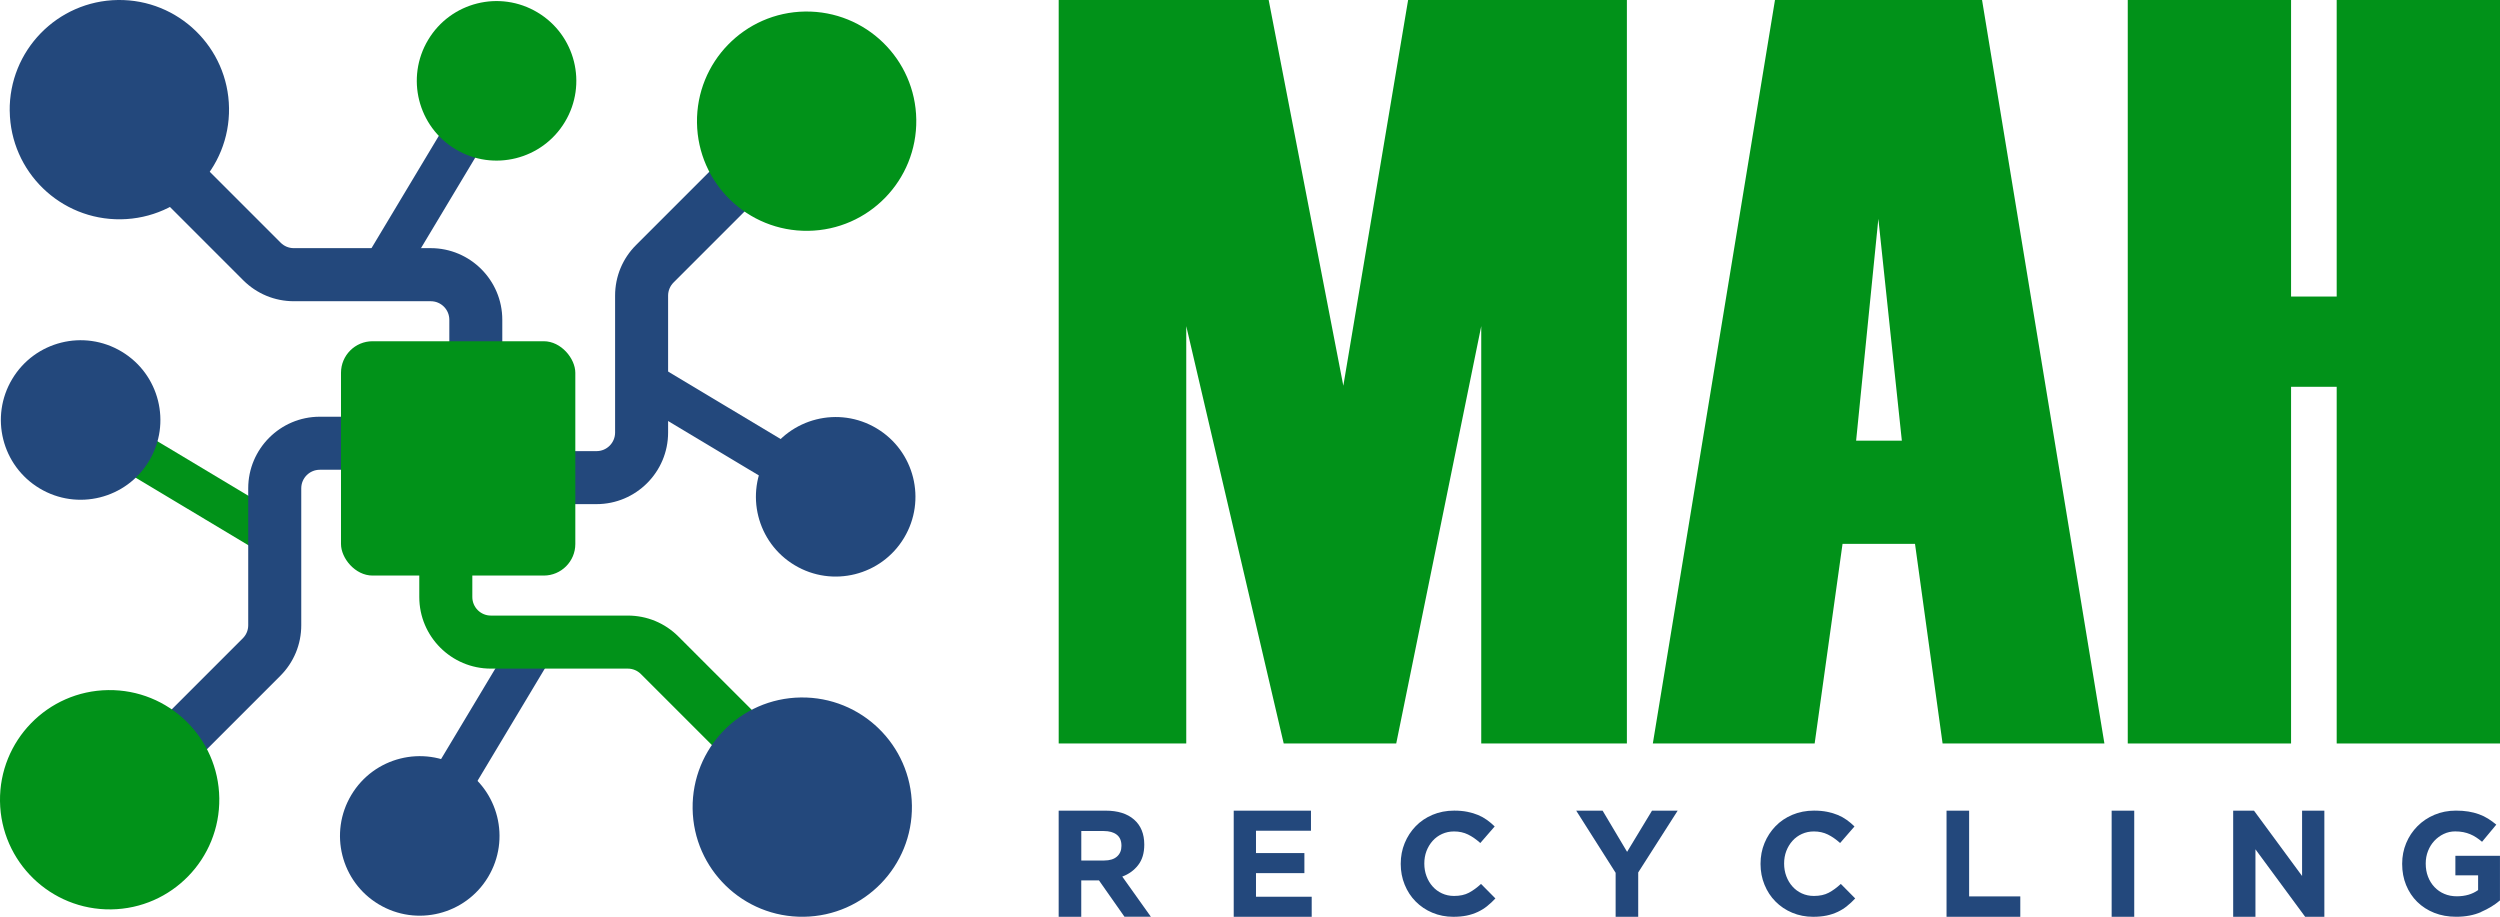 <?xml version="1.0" encoding="UTF-8"?>
<svg id="Layer_1" data-name="Layer 1" xmlns="http://www.w3.org/2000/svg" viewBox="0 0 721.64 264.64">
  <defs>
    <style>
      .cls-1 {
        fill: #019219;
      }

      .cls-1, .cls-2 {
        stroke-width: 0px;
      }

      .cls-2 {
        fill: #23487c;
      }
    </style>
  </defs>
  <g>
    <g>
      <g>
        <rect class="cls-2" x="207.23" y="93.05" width="12.25" height="67.29" transform="translate(-5.01 244.54) rotate(-59.06)"/>
        <path class="cls-2" d="m229.39,163.15c10.9,6.54,25.05,3,31.58-7.91,6.54-10.9,3-25.05-7.91-31.58-10.9-6.54-25.05-3-31.58,7.91-6.54,10.9-3,25.05,7.91,31.58Z"/>
      </g>
      <g>
        <rect class="cls-1" x="45.02" y="104.3" width="12.25" height="67.29" transform="translate(-93.46 110.88) rotate(-59.06)"/>
        <path class="cls-2" d="m35.11,101.49c-10.9-6.54-25.05-3-31.58,7.91-6.54,10.9-3,25.05,7.91,31.58,10.9,6.54,25.05,3,31.58-7.91,6.54-10.9,3-25.05-7.91-31.58Z"/>
      </g>
    </g>
    <g>
      <g>
        <rect class="cls-2" x="104.23" y="207.31" width="67.29" height="12.25" transform="translate(-116.08 221.94) rotate(-59.06)"/>
        <path class="cls-2" d="m101.42,229.46c-6.54,10.9-3,25.05,7.91,31.58,10.9,6.54,25.05,3,31.58-7.91,6.54-10.9,3-25.05-7.91-31.58-10.9-6.54-25.05-3-31.58,7.91Z"/>
      </g>
      <g>
        <rect class="cls-2" x="92.98" y="45.08" width="67.29" height="12.25" transform="translate(17.6 133.48) rotate(-59.06)"/>
        <path class="cls-1" d="m163.08,35.17c6.54-10.9,3-25.05-7.91-31.58-10.9-6.54-25.05-3-31.58,7.91-6.54,10.9-3,25.05,7.91,31.58,10.9,6.54,25.05,3,31.58-7.91Z"/>
      </g>
    </g>
    <g>
      <g>
        <path class="cls-2" d="m145.01,111.64h-15.31v-19.34c0-2.95-2.4-5.35-5.35-5.35h-39.53c-5.52,0-10.7-2.15-14.61-6.05l-37.81-37.81c-3.24-3.23-5.33-7.52-5.89-12.06l15.19-1.89c.15,1.18.69,2.29,1.52,3.12l37.8,37.8c1.01,1.01,2.36,1.57,3.78,1.57h39.53c11.39,0,20.66,9.27,20.66,20.66v19.34Z"/>
        <path class="cls-2" d="m2.8,32.1C2.56,14.62,16.54.25,34.02,0c17.48-.24,31.85,13.73,32.09,31.21.24,17.48-13.73,31.85-31.21,32.09-17.48.24-31.85-13.73-32.09-31.21Z"/>
      </g>
      <g>
        <path class="cls-2" d="m172.2,145.53h-23.56v-15.31h23.56c2.95,0,5.35-2.4,5.35-5.35v-39.53c0-5.52,2.15-10.71,6.05-14.61l37.8-37.8c3.24-3.24,7.52-5.33,12.06-5.89l1.88,15.19c-1.17.15-2.28.69-3.12,1.52l-37.8,37.8c-1,1-1.57,2.37-1.57,3.78v39.53c0,11.39-9.27,20.66-20.66,20.66Z"/>
        <path class="cls-1" d="m232.4,3.33c17.48-.24,31.85,13.73,32.09,31.21.24,17.48-13.73,31.85-31.21,32.09-17.48.24-31.85-13.73-32.09-31.21-.24-17.48,13.73-31.85,31.21-32.09Z"/>
      </g>
      <g>
        <path class="cls-1" d="m224.32,235.49c-.15-1.17-.69-2.28-1.52-3.12l-37.8-37.8c-1.01-1.01-2.35-1.57-3.78-1.57h-39.53c-11.39,0-20.66-9.27-20.66-20.66v-21.25h15.31v21.25c0,2.95,2.4,5.35,5.35,5.35h39.53c5.52,0,10.71,2.15,14.61,6.05l37.8,37.8c3.24,3.24,5.33,7.52,5.89,12.06l-15.19,1.88Z"/>
        <path class="cls-2" d="m263.23,232.54c.24,17.48-13.73,31.85-31.21,32.09-17.48.24-31.85-13.73-32.09-31.21-.24-17.48,13.73-31.85,31.21-32.09,17.48-.24,31.85,13.73,32.09,31.21Z"/>
      </g>
      <g>
        <path class="cls-2" d="m31.04,238.78l-1.88-15.19c1.17-.15,2.28-.69,3.12-1.53l37.8-37.8c1.01-1.01,1.57-2.35,1.57-3.78v-39.53c0-11.39,9.27-20.66,20.66-20.66h36.38v15.31h-36.38c-2.95,0-5.35,2.4-5.35,5.35v39.53c0,5.52-2.15,10.71-6.05,14.61l-37.8,37.8c-3.24,3.24-7.52,5.33-12.06,5.89Z"/>
        <path class="cls-1" d="m32.1,262.5C14.62,262.74.25,248.77,0,231.29c-.24-17.48,13.73-31.85,31.21-32.09,17.48-.24,31.85,13.73,32.09,31.21.24,17.48-13.73,31.85-31.21,32.09Z"/>
      </g>
    </g>
    <rect class="cls-1" x="98.43" y="98.5" width="67.64" height="67.64" rx="9.11" ry="9.11"/>
  </g>
  <path class="cls-2" d="m324.6,264.64l-7.37-10.5h-5.12v10.5h-6.52v-30.64h13.54c3.53,0,6.27.86,8.23,2.58,1.96,1.72,2.94,4.12,2.94,7.19v.08c0,2.4-.59,4.35-1.76,5.86-1.17,1.51-2.7,2.62-4.59,3.32l8.26,11.6h-7.62Zm-.89-20.53c0-1.41-.45-2.47-1.35-3.17-.9-.7-2.16-1.06-3.77-1.06h-6.47v8.51h6.6c1.61,0,2.84-.38,3.7-1.14.86-.76,1.29-1.78,1.29-3.05v-.08Z"/>
  <path class="cls-2" d="m356.12,264.64v-30.64h22.3v5.8h-15.87v6.44h13.97v5.8h-13.97v6.81h16.08v5.8h-22.51Z"/>
  <path class="cls-2" d="m429.29,261.55c-.82.65-1.71,1.21-2.69,1.67s-2.04.82-3.2,1.06c-1.16.24-2.45.36-3.89.36-2.17,0-4.19-.4-6.05-1.18s-3.47-1.87-4.82-3.24c-1.36-1.37-2.41-2.98-3.17-4.85-.76-1.86-1.14-3.85-1.14-5.97v-.08c0-2.12.38-4.1,1.14-5.95.76-1.85,1.82-3.47,3.17-4.87,1.35-1.4,2.98-2.5,4.87-3.3,1.89-.8,3.98-1.21,6.26-1.21,1.38,0,2.64.11,3.79.34s2.18.54,3.11.93,1.79.87,2.58,1.44,1.52,1.18,2.2,1.86l-4.15,4.78c-1.16-1.04-2.33-1.86-3.53-2.45s-2.55-.89-4.04-.89c-1.24,0-2.39.24-3.45.72-1.06.48-1.97,1.14-2.73,1.99s-1.35,1.83-1.78,2.94c-.42,1.11-.63,2.31-.63,3.58v.08c0,1.27.21,2.47.63,3.6.42,1.13,1.01,2.12,1.76,2.96.75.85,1.65,1.52,2.71,2.01,1.06.49,2.22.74,3.49.74,1.69,0,3.12-.31,4.29-.93,1.17-.62,2.33-1.47,3.49-2.54l4.15,4.19c-.76.82-1.55,1.55-2.37,2.2Z"/>
  <path class="cls-2" d="m472.88,251.82v12.82h-6.52v-12.7l-11.38-17.94h7.62l7.07,11.89,7.19-11.89h7.41l-11.38,17.82Z"/>
  <path class="cls-2" d="m533.15,261.55c-.82.65-1.71,1.21-2.69,1.67s-2.04.82-3.2,1.06c-1.16.24-2.45.36-3.89.36-2.17,0-4.19-.4-6.05-1.18s-3.47-1.87-4.82-3.24c-1.36-1.37-2.41-2.98-3.17-4.85-.76-1.86-1.14-3.85-1.14-5.97v-.08c0-2.12.38-4.1,1.14-5.95.76-1.85,1.82-3.47,3.17-4.87,1.35-1.4,2.98-2.5,4.87-3.3,1.89-.8,3.98-1.21,6.26-1.21,1.38,0,2.64.11,3.79.34s2.18.54,3.11.93,1.79.87,2.58,1.44,1.52,1.18,2.2,1.86l-4.15,4.78c-1.16-1.04-2.33-1.86-3.53-2.45s-2.55-.89-4.04-.89c-1.24,0-2.39.24-3.45.72-1.06.48-1.97,1.14-2.73,1.99s-1.35,1.83-1.78,2.94c-.42,1.11-.63,2.31-.63,3.58v.08c0,1.27.21,2.47.63,3.6.42,1.13,1.01,2.12,1.76,2.96.75.85,1.65,1.52,2.71,2.01,1.06.49,2.22.74,3.49.74,1.69,0,3.12-.31,4.29-.93,1.17-.62,2.33-1.47,3.49-2.54l4.15,4.19c-.76.82-1.55,1.55-2.37,2.2Z"/>
  <path class="cls-2" d="m561.88,264.64v-30.64h6.52v24.76h14.77v5.88h-21.29Z"/>
  <path class="cls-2" d="m609.54,264.64v-30.64h6.52v30.64h-6.52Z"/>
  <path class="cls-2" d="m665.4,264.64l-14.35-19.48v19.48h-6.43v-30.64h6.01l13.88,18.86v-18.86h6.43v30.64h-5.54Z"/>
  <path class="cls-2" d="m716.2,263.26c-2.1.92-4.51,1.37-7.22,1.37-2.31,0-4.42-.38-6.33-1.14-1.91-.76-3.54-1.82-4.91-3.17s-2.43-2.96-3.2-4.83c-.76-1.86-1.14-3.89-1.14-6.09v-.08c0-2.12.39-4.1,1.16-5.95.77-1.85,1.85-3.47,3.24-4.87,1.38-1.4,3.02-2.5,4.91-3.3,1.89-.8,3.96-1.21,6.22-1.21,1.33,0,2.53.09,3.62.27,1.09.18,2.1.44,3.03.78s1.81.76,2.62,1.27,1.61,1.09,2.37,1.73l-4.11,4.95c-.56-.48-1.13-.9-1.69-1.27-.56-.37-1.15-.68-1.76-.93s-1.26-.45-1.97-.59c-.71-.14-1.48-.21-2.33-.21-1.19,0-2.29.25-3.32.74-1.03.49-1.93,1.16-2.71,1.99-.78.84-1.38,1.81-1.82,2.93s-.66,2.31-.66,3.58v.08c0,1.36.22,2.61.66,3.75.44,1.15,1.06,2.14,1.86,2.99.8.85,1.75,1.51,2.84,1.97,1.09.47,2.29.7,3.62.7,2.43,0,4.47-.6,6.14-1.79v-4.26h-6.56v-5.63h12.87v12.87c-1.52,1.3-3.34,2.41-5.44,3.32Z"/>
  <path class="cls-1" d="m469.62,214.61h-42.05v-120.47l-24.54,120.47h-32.48l-28.13-120.47v120.47h-36.82V0h60.61l21.55,111.35L406.46,0h63.15v214.61Z"/>
  <path class="cls-1" d="m607.45,214.61h-46.71l-7.96-57.62h-20.92l-8.05,57.62h-46.71L512.36,0h59.77l35.32,214.61Zm-58.47-87.4l-6.78-64.05-6.42,64.05h13.21Z"/>
  <path class="cls-1" d="m721.64,214.61h-47.14v-102.96h-13.17v102.96h-47.14V0h47.14v85.6h13.17V0h47.14v214.61Z"/>
</svg>